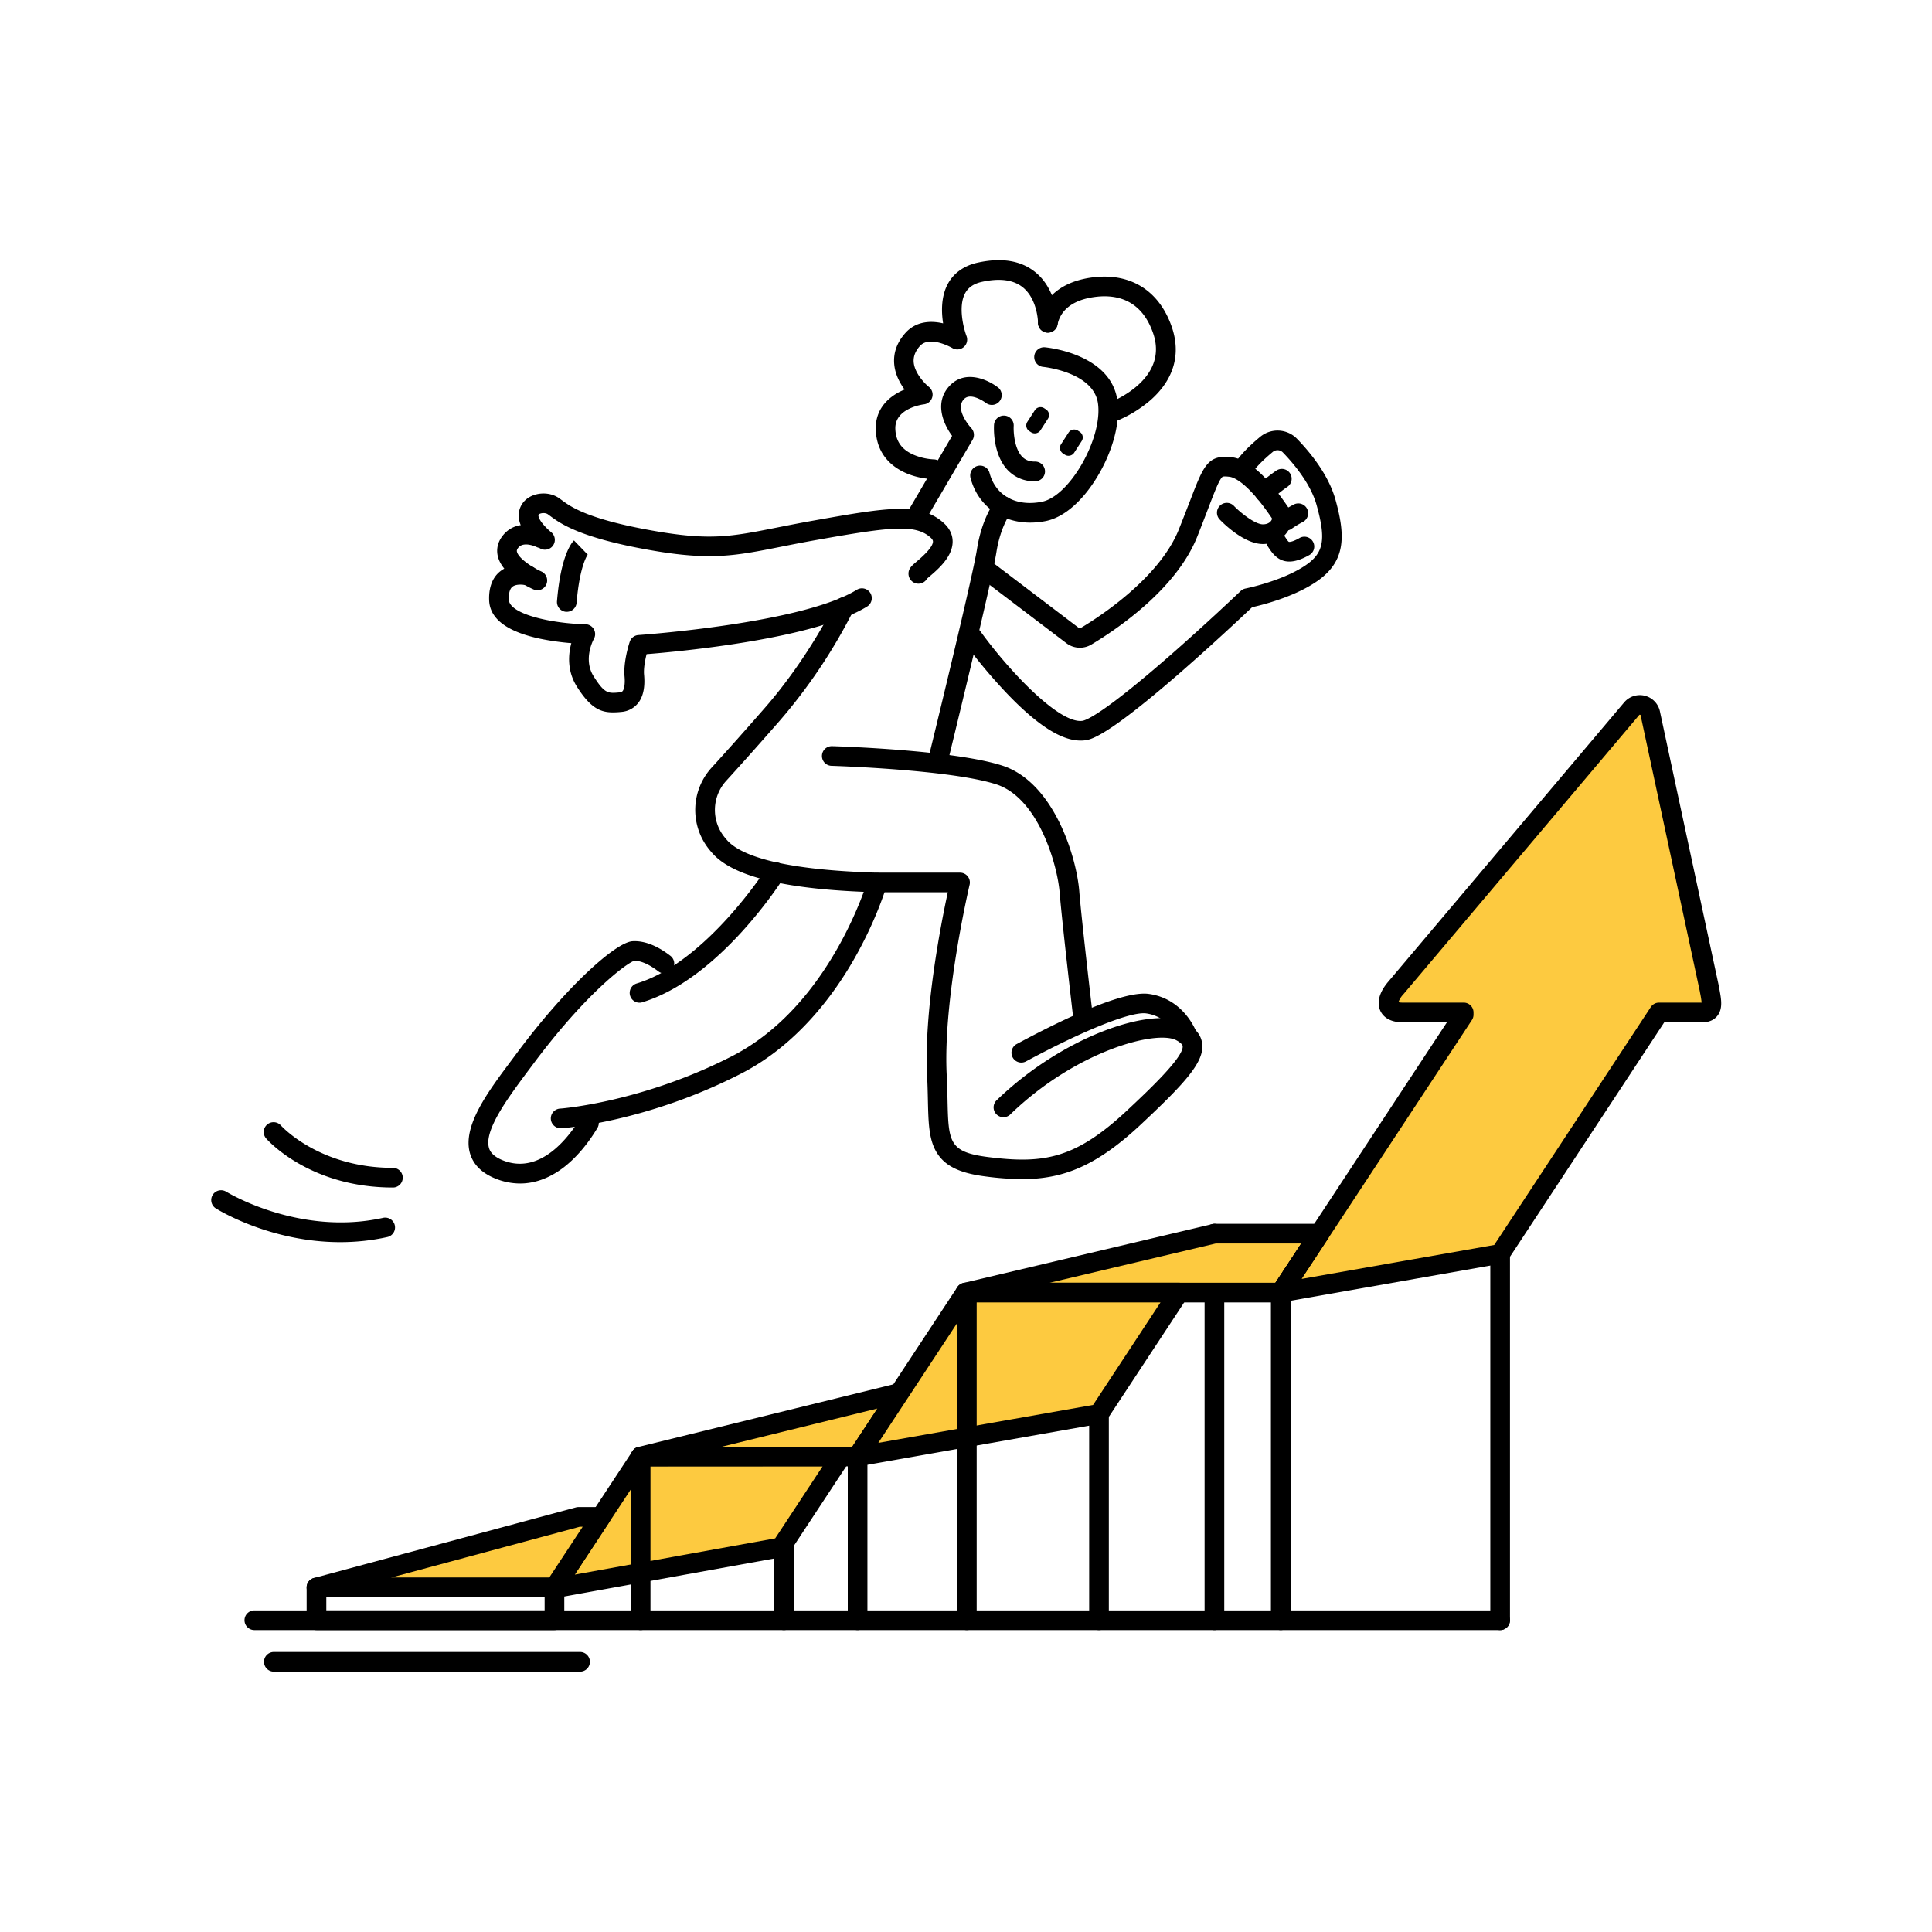 <svg xmlns="http://www.w3.org/2000/svg" width="360" height="360"><svg xmlns="http://www.w3.org/2000/svg" width="360" height="360" fill="none" viewBox="0 0 3000 3000"><path fill="#000" d="M1885.75 2531.16c-4.05 0-7.93-1.61-10.8-4.48a15.259 15.259 0 0 1-4.47-10.79v-600.28c0-4.05 1.61-7.93 4.47-10.79 2.87-2.87 6.75-4.48 10.8-4.48 4.05 0 7.93 1.61 10.8 4.48 2.86 2.86 4.47 6.74 4.47 10.79v600.28c0 4.05-1.61 7.93-4.47 10.79a15.267 15.267 0 0 1-10.8 4.48zm-668.49 0c-4.04 0-7.93-1.61-10.79-4.47a15.24 15.24 0 0 1-4.47-10.8v-113.25c0-4.05 1.6-7.93 4.47-10.79 2.86-2.87 6.75-4.47 10.79-4.47 4.05 0 7.94 1.6 10.8 4.47 2.86 2.86 4.47 6.74 4.47 10.79v113.25c0 4.05-1.61 7.94-4.47 10.8a15.282 15.282 0 0 1-10.8 4.47zm114.41 0a15.3 15.3 0 0 1-10.8-4.47 15.282 15.282 0 0 1-4.47-10.8v-254.22a15.3 15.3 0 0 1 4.47-10.8 15.3 15.3 0 0 1 10.8-4.47 15.3 15.3 0 0 1 10.8 4.47 15.3 15.3 0 0 1 4.47 10.8v254.22c0 4.05-1.61 7.94-4.47 10.8a15.3 15.3 0 0 1-10.8 4.47zm997.74 0a15.3 15.3 0 0 1-10.8-4.47 15.3 15.3 0 0 1-4.47-10.8v-568.82a15.3 15.3 0 0 1 4.47-10.8 15.3 15.3 0 0 1 10.8-4.47 15.3 15.3 0 0 1 10.8 4.47 15.3 15.3 0 0 1 4.47 10.8v568.82a15.3 15.3 0 0 1-4.47 10.8 15.3 15.3 0 0 1-10.8 4.47zm-622.89 0a15.3 15.3 0 0 1-10.8-4.47 15.3 15.3 0 0 1-4.47-10.8v-320.38a15.3 15.3 0 0 1 4.47-10.8 15.3 15.3 0 0 1 10.8-4.47 15.3 15.3 0 0 1 10.8 4.47 15.3 15.3 0 0 1 4.47 10.8v320.38a15.3 15.3 0 0 1-4.47 10.8 15.3 15.3 0 0 1-10.8 4.47z" class="color000 svgShape"/><path fill="#fdca40" d="m860.961 2465.04 133.862-203.37 310.937-.18-92.9 141.15-351.005 63.45-.894-1.05Z" class="color15F1AB svgShape"/><path fill="#000" d="M861.856 2481.37c-2.222 0-4.417-.49-6.432-1.42a15.412 15.412 0 0 1-5.238-3.99l-.872-1.03a15.264 15.264 0 0 1-1.091-18.28l133.862-203.35a15.307 15.307 0 0 1 5.504-5.05 15.467 15.467 0 0 1 7.235-1.83l310.936-.17c2.76 0 5.46.74 7.83 2.16 2.37 1.41 4.31 3.44 5.62 5.86 1.31 2.43 1.93 5.16 1.81 7.92-.12 2.75-.98 5.42-2.5 7.73l-92.9 141.14a15.136 15.136 0 0 1-4.36 4.3 15.236 15.236 0 0 1-5.7 2.25l-350.999 63.52c-.894.15-1.798.23-2.705.24Zm141.214-204.43-110.655 168.11 311.285-56.26 73.72-112-274.35.15Z" class="color000 svgShape"/><path fill="#fdca40" d="M860.962 2465.04H491.418l406.844-109.6h34.856l-72.156 109.6Z" class="color15F1AB svgShape"/><path fill="#000" d="M860.96 2480.32H491.415a15.285 15.285 0 0 1-15.143-13.27 15.264 15.264 0 0 1 11.173-16.75l406.844-109.6c1.294-.35 2.629-.53 3.97-.53h34.9c2.755 0 5.458.75 7.823 2.17a15.267 15.267 0 0 1 5.608 5.86 15.285 15.285 0 0 1-.693 15.64l-72.133 109.61a15.337 15.337 0 0 1-5.533 5.05 15.366 15.366 0 0 1-7.271 1.82Zm-254.179-30.54h245.956l52.044-79.07h-4.515l-293.485 79.07Z" class="color000 svgShape"/><path fill="#fdca40" d="M1988.75 2007.09h-489.54l386.8-91.48h162.94l-60.2 91.48Z" class="color15F1AB svgShape"/><path fill="#000" d="M1988.74 2022.36h-489.53c-3.74 0-7.35-1.38-10.14-3.87a15.246 15.246 0 0 1-5-9.63c-.44-3.71.51-7.46 2.65-10.52 2.15-3.07 5.34-5.24 8.98-6.1l386.84-91.48c1.15-.27 2.33-.41 3.51-.42h162.94c2.76 0 5.46.75 7.83 2.16a15.24 15.24 0 0 1 5.62 5.87 15.23 15.23 0 0 1 1.81 7.91c-.12 2.76-.98 5.43-2.5 7.73l-60.27 91.52a15.1 15.1 0 0 1-5.51 5.02c-2.22 1.19-4.7 1.81-7.23 1.81Zm-358.63-30.54h350.39l40.11-60.94H1887.8l-257.69 60.94Z" class="color000 svgShape"/><path fill="#fdca40" d="M994.822 2261.67h336.848l64.91-98.64-401.758 98.64Z" class="color15F1AB svgShape"/><path fill="#000" d="M1331.67 2276.94H994.782a15.263 15.263 0 0 1-10.139-3.83 15.274 15.274 0 0 1 6.496-26.27l401.761-98.63c2.98-.74 6.12-.56 8.99.51 2.88 1.08 5.37 2.99 7.14 5.5a15.285 15.285 0 0 1 .27 17.22l-64.93 98.63c-1.39 2.1-3.27 3.83-5.49 5.03a15.24 15.24 0 0 1-7.21 1.84Zm-210.62-30.53h202.38l39.02-59.27-241.4 59.27Z" class="color000 svgShape"/><path fill="#fdca40" d="m1988.74 2007.12 284.07-431.62v-3.38h-95c-26.17 0-27.57-18.21-10.38-38.08l366.32-433.66c2.05-2.37 4.73-4.11 7.74-5.02 3-.91 6.2-.95 9.22-.12a16.6 16.6 0 0 1 11.96 13.08l91.81 427.7c3.36 18.82 8 36.1-11.1 36.1h-67.21l-246.78 374.95-340.65 60.05Z" class="color15F1AB svgShape"/><path fill="#000" d="M1988.74 2022.39c-2.75 0-5.46-.74-7.83-2.16a15.258 15.258 0 0 1-5.61-5.86 15.297 15.297 0 0 1-1.82-7.92c.12-2.76.99-5.43 2.5-7.73l270.83-411.33h-68.91c-22.92 0-31.45-11.19-34.51-17.87-5.97-13.09-1.5-29.18 12.57-45.48l366.12-433.5c3.9-4.57 9.02-7.94 14.77-9.73a31.92 31.92 0 0 1 17.68-.36 31.935 31.935 0 0 1 15.16 9.12c4.09 4.4 6.85 9.88 7.97 15.78l91.74 427.53c.01.17.01.35 0 .52l.72 3.88c2.66 14.51 5.43 29.51-3.8 40.6-3.62 4.36-10.58 9.57-23.05 9.57h-59.03l-242.16 368.02a15.242 15.242 0 0 1-10.1 6.54l-340.6 60.07c-.87.18-1.75.28-2.64.31zm182.77-466.22c2.06.5 4.18.72 6.3.68h95c4.05 0 7.93 1.61 10.79 4.47a15.24 15.24 0 0 1 4.47 10.8v3.38c.01 2.98-.87 5.9-2.5 8.4l-264.61 402.02 299.24-52.74 243.17-369.46c1.39-2.11 3.28-3.85 5.51-5.05a15.29 15.29 0 0 1 7.25-1.82h66.15c-.47-4.73-1.2-9.44-2.18-14.09-.24-1.25-.48-2.53-.69-3.8l-91.75-427.52v-.5c-.01-.26-.12-.51-.29-.7-.18-.2-.41-.33-.67-.37-.24-.09-.51-.1-.75-.03-.25.08-.47.23-.62.44l-366.14 433.59c-3.41 3.51-6.02 7.7-7.68 12.3zm157.9 975H394.941c-4.05 0-7.934-1.61-10.797-4.48a15.248 15.248 0 0 1-4.472-10.79c0-4.05 1.609-7.94 4.472-10.8a15.28 15.28 0 0 1 10.797-4.47H2329.39a15.3 15.3 0 0 1 10.8 4.47c2.86 2.86 4.47 6.75 4.47 10.8 0 4.05-1.61 7.93-4.47 10.79a15.267 15.267 0 0 1-10.8 4.48h.02z" class="color000 svgShape"/><path fill="#fdca40" d="m1331.67 2261.67 167.54-254.57h331.31l-124.01 188.41-374.84 66.16Z" class="color15F1AB svgShape"/><path fill="#000" d="M1331.67 2276.94c-2.75 0-5.45-.74-7.82-2.16-2.36-1.41-4.3-3.43-5.61-5.85a15.36 15.36 0 0 1-1.82-7.91c.12-2.75.98-5.42 2.49-7.72l167.56-254.55c1.39-2.12 3.28-3.85 5.5-5.05 2.23-1.21 4.72-1.84 7.24-1.84h331.31c2.76-.01 5.47.74 7.84 2.15s4.32 3.44 5.63 5.87c1.31 2.43 1.93 5.17 1.81 7.93-.13 2.76-1 5.43-2.52 7.73l-123.98 188.4a15.508 15.508 0 0 1-4.36 4.37 15.306 15.306 0 0 1-5.74 2.28l-374.87 66.18c-.88.13-1.77.19-2.66.17zm175.7-254.57-143.55 218.12 333.49-58.89 104.7-159.23h-294.64zm481.35.02c-2.75 0-5.46-.75-7.82-2.16-2.37-1.41-4.3-3.44-5.61-5.87a15.23 15.23 0 0 1-1.81-7.91c.12-2.75.99-5.42 2.5-7.72l60.21-91.48a15.24 15.24 0 0 1 9.66-6.57c3.97-.82 8.1-.03 11.48 2.19a15.26 15.26 0 0 1 6.57 9.67c.82 3.97.03 8.1-2.19 11.48l-60.23 91.52a15.322 15.322 0 0 1-5.51 5.04 15.28 15.28 0 0 1-7.25 1.81zm-993.94 508.77a15.267 15.267 0 0 1-15.268-15.27v-254.22c0-4.05 1.608-7.93 4.472-10.8a15.28 15.28 0 0 1 10.796-4.47 15.3 15.3 0 0 1 10.8 4.47 15.3 15.3 0 0 1 4.47 10.8v254.22c0 4.05-1.61 7.94-4.47 10.8a15.3 15.3 0 0 1-10.8 4.47z" class="color000 svgShape"/><path fill="#000" d="M1988.75 2531.16c-4.05 0-7.94-1.61-10.8-4.47a15.3 15.3 0 0 1-4.47-10.8V2007.1c0-4.05 1.61-7.94 4.47-10.8 2.86-2.86 6.75-4.47 10.8-4.47 4.04 0 7.93 1.61 10.79 4.47a15.24 15.24 0 0 1 4.47 10.8v508.79a15.258 15.258 0 0 1-15.26 15.27zm-487.44 0c-4.05 0-7.94-1.61-10.8-4.47a15.3 15.3 0 0 1-4.47-10.8V2007.1c0-4.05 1.61-7.94 4.47-10.8 2.86-2.86 6.75-4.47 10.8-4.47 4.05 0 7.93 1.61 10.79 4.47a15.25 15.25 0 0 1 4.48 10.8v508.79c0 4.05-1.61 7.93-4.48 10.8a15.259 15.259 0 0 1-10.79 4.47zm-640.348 0H491.417c-4.049 0-7.933-1.61-10.797-4.47a15.289 15.289 0 0 1-4.472-10.8v-50.84c0-4.05 1.609-7.94 4.472-10.8a15.284 15.284 0 0 1 10.797-4.47h369.545a15.267 15.267 0 0 1 15.268 15.27v50.84c0 4.05-1.608 7.93-4.472 10.8a15.28 15.28 0 0 1-10.796 4.47zm-354.276-30.54h339.007v-20.31H506.686v20.31zm103.433-656.66c-129.129 0-194.304-73.25-197.009-76.35a15.257 15.257 0 0 1-3.545-11.01c.307-3.99 2.17-7.7 5.188-10.33a15.269 15.269 0 0 1 10.946-3.73c3.997.23 7.74 2.03 10.423 5.01.807.91 59.657 65.89 173.997 65.89 4.05 0 7.933 1.61 10.797 4.47a15.289 15.289 0 0 1 4.472 10.8c0 4.05-1.609 7.93-4.472 10.8a15.282 15.282 0 0 1-10.797 4.47v-.02zm-81.862 84.84c-108.342 0-189.287-49.99-193.366-52.56a15.281 15.281 0 0 1-6.541-9.52 15.269 15.269 0 0 1 22.791-16.33c1.767 1.09 113.424 69.3 243.338 40.77a15.224 15.224 0 0 1 11.722 1.86 15.091 15.091 0 0 1 4.405 4.15 15.255 15.255 0 0 1 2.544 11.59 15.234 15.234 0 0 1-6.527 9.91 15.052 15.052 0 0 1-5.6 2.3 337.835 337.835 0 0 1-72.766 7.83zm372.466 666.94H425.214a15.25 15.25 0 0 1-10.797-4.48 15.248 15.248 0 0 1-4.472-10.79c0-4.05 1.609-7.94 4.472-10.8a15.282 15.282 0 0 1 10.797-4.47h475.509a15.267 15.267 0 0 1 10.796 26.06 15.247 15.247 0 0 1-10.796 4.48zM1599.79 811.491c-44.91 0-81.45-26.327-92.77-69.319a15.266 15.266 0 0 1 10.89-18.65c3.91-1.03 8.08-.461 11.57 1.58a15.274 15.274 0 0 1 7.08 9.304c9.27 35.184 41.2 52.721 81.4 44.694 42.99-8.594 94.21-98.33 87.01-152.403-6.55-49.056-84.63-56.974-85.42-57.039a15.256 15.256 0 0 1-10.16-5.512 15.301 15.301 0 0 1-3.39-11.052 15.308 15.308 0 0 1 5.33-10.258c3.05-2.588 7-3.876 10.99-3.585 4.21.371 103.15 10.209 112.9 83.411 4.36 32.5-6.54 75.012-29.03 113.751-23.49 40.397-53.46 66.877-82.25 72.635a123.89 123.89 0 0 1-24.15 2.443z" class="color000 svgShape"/><path fill="#000" d="M1725.84 655.688a15.242 15.242 0 0 1-9.82-3.562 15.276 15.276 0 0 1-5.24-9.049 15.286 15.286 0 0 1 9.83-17.01c3.99-1.462 95.56-35.947 69.8-109.062-18.98-54.509-60.55-60.289-92.18-55.643-42.99 6.304-53.59 29.512-56.08 42.774a15.336 15.336 0 0 1-6.39 9.81 15.305 15.305 0 0 1-11.46 2.416 15.293 15.293 0 0 1-9.81-6.395 15.299 15.299 0 0 1-2.42-11.459c3.21-17.1 17.58-57.955 81.65-67.378 59.83-8.725 105.57 18.802 125.53 75.711 14.94 42.555 3.81 81.97-32.13 113.969a192.5 192.5 0 0 1-56.15 33.962c-1.64.602-3.38.912-5.13.916Z" class="color000 svgShape"/><path fill="#000" d="M1449.5 743.876h-.17c-30.12-.327-87.58-16.795-89.43-76.757-1.05-33.809 22.1-52.895 44.74-62.274-7.51-10.209-14.7-23.71-16.1-39.263-1.57-17.45 4.14-33.591 17.03-48.205 16.25-18.475 39.07-19.893 58.9-15.269-2.86-18.3-3.19-41.618 7.2-61.074 9.16-17.101 25.36-28.618 46.83-33.286 36.93-8.048 66.81-3.119 88.84 14.636 34.64 27.898 35.03 76.714 35.03 78.765a15.28 15.28 0 0 1-4.47 10.796 15.285 15.285 0 0 1-10.8 4.472c-4.05 0-7.93-1.608-10.8-4.472a15.28 15.28 0 0 1-4.47-10.796c0-.306-.52-36.514-23.77-55.098-14.49-11.583-35.71-14.418-63.06-8.463-12.81 2.791-21.44 8.615-26.4 17.82-11.16 20.722-2.18 54.945 2.19 66.397 1.15 2.972 1.34 6.23.55 9.317a15.256 15.256 0 0 1-4.97 7.898 15.32 15.32 0 0 1-8.64 3.529c-3.18.245-6.36-.51-9.08-2.16-.33-.196-35.1-20.264-50.33-2.988-7.17 8.179-10.29 16.424-9.53 25.193 1.49 17.014 17.45 33.307 23.56 38.15a15.211 15.211 0 0 1 5.05 7.289c.93 2.876.98 5.961.15 8.866a15.239 15.239 0 0 1-4.81 7.453 15.232 15.232 0 0 1-8.13 3.526c-1.81.218-45.35 5.955-44.35 38.063.59 18.933 9.73 32.02 27.94 40.047a91.978 91.978 0 0 0 31.52 7.351c4.05.029 7.92 1.665 10.77 4.549a15.273 15.273 0 0 1 4.39 10.829 15.248 15.248 0 0 1-4.55 10.764 15.265 15.265 0 0 1-10.83 4.395Z" class="color000 svgShape"/><path fill="#000" d="M1426.08 811.497a15.306 15.306 0 0 1-7.63-2.09 15.343 15.343 0 0 1-5.56-5.625 15.413 15.413 0 0 1-2-7.651c.02-2.681.74-5.311 2.1-7.625l65.44-111.679c-14.57-19.827-27.9-52.829-3.43-78.219 24.48-25.389 60.14-8.616 75.63 3.774a15.267 15.267 0 0 1 4.78 10.075c.27 3.842-.92 7.643-3.34 10.641a15.282 15.282 0 0 1-9.69 5.528 15.26 15.26 0 0 1-10.86-2.534c-.18-.153-23.47-17.908-34.55-6.413-15.55 16.141 10.8 44.693 11.08 44.977a15.297 15.297 0 0 1 4.15 8.763 15.29 15.29 0 0 1-1.97 9.494l-70.91 120.906a15.341 15.341 0 0 1-5.59 5.617 15.24 15.24 0 0 1-7.65 2.061zm29.86 386.773c-1.23 0-2.45-.15-3.65-.46-3.93-.96-7.31-3.45-9.41-6.91a15.26 15.26 0 0 1-1.78-11.54c.68-2.81 68.78-280.833 75.93-326.486 7.92-50.409 28.56-75.624 29.45-76.671 2.6-3.047 6.3-4.947 10.3-5.291 3.99-.344 7.96.897 11.05 3.454a15.316 15.316 0 0 1 5.45 10.214c.4 3.988-.78 7.976-3.29 11.102-.37.458-16.33 20.809-22.79 61.925-7.35 46.918-73.62 317.523-76.34 329.013-.82 3.34-2.73 6.31-5.44 8.42a15.292 15.292 0 0 1-9.48 3.23z" class="color000 svgShape"/><path fill="#000" d="M1676.83 1005.78c-7.6 0-14.99-2.5-21.03-7.115l-132.92-100.969a15.217 15.217 0 0 1-5.89-10.094 15.27 15.27 0 0 1 13.06-17.197c4.01-.548 8.08.52 11.3 2.97l132.93 100.969a4.19 4.19 0 0 0 4.69.284c27.92-16.708 121.38-77.107 151.57-152.686 7.03-17.559 12.76-32.501 17.45-44.519 21.14-55.142 27.51-71.785 64.78-67.401 25.33 2.989 54.75 29.054 87.45 77.521a33.43 33.43 0 0 1 5.33 17.152 33.454 33.454 0 0 1-4.28 17.443c-7.51 14.134-22.58 22.576-40.31 22.576-28.88 0-60.88-31.672-66.99-38.019a15.419 15.419 0 0 1-3.22-5.014 15.274 15.274 0 0 1-1.05-5.865c.03-2.005.46-3.983 1.27-5.822.8-1.839 1.95-3.501 3.4-4.894a15.17 15.17 0 0 1 5.01-3.219 15.282 15.282 0 0 1 11.69.212c1.83.801 3.5 1.956 4.89 3.4 11.19 11.561 33.22 28.683 45 28.683 9.25 0 12.54-4.864 13.35-6.369.31-.456.53-.972.64-1.516.11-.544.11-1.104-.01-1.647-38.5-56.995-60.05-63.626-65.72-64.281-10.17-1.199-10.91-.327-12.37 1.571-4.88 6.085-11.04 22.139-20.33 46.417-4.64 12.105-10.4 27.156-17.45 44.933-32.72 82.058-125.79 144.441-164.24 167.456a34.733 34.733 0 0 1-18 5.04Z" class="color000 svgShape"/><path fill="#000" d="M1677.7 1149.93c-29.92 0-67.62-24.28-114.9-73.9a832.592 832.592 0 0 1-64.15-76.583 15.137 15.137 0 0 1-2.91-5.486 15.23 15.23 0 0 1-.48-6.19c.26-2.074.95-4.072 2.02-5.87a15.357 15.357 0 0 1 4.19-4.579 15.267 15.267 0 0 1 17.6-.185 15.331 15.331 0 0 1 4.29 4.49c43.62 60.093 121.28 142.543 157.29 137.683 5.56-.75 31.82-10.28 136.04-101.41 57-49.862 109.24-99.66 109.76-100.161a15.293 15.293 0 0 1 7.64-3.927c.52-.109 54.53-10.906 90.95-34.529 30.54-19.849 34.62-40.287 19.35-95.123-9.4-33.744-36.8-65.59-52.35-81.578-2-2.066-4.71-3.307-7.58-3.481a11.54 11.54 0 0 0-7.95 2.543c-16.05 13.305-27.79 25.455-33.92 35.161a15.239 15.239 0 0 1-9.53 6.652 15.27 15.27 0 0 1-11.46-1.993 15.231 15.231 0 0 1-6.73-9.481 15.253 15.253 0 0 1 1.9-11.472c7.94-12.585 21.48-26.829 40.28-42.381a42.183 42.183 0 0 1 29.08-9.469 42.144 42.144 0 0 1 27.83 12.675c21.38 22.075 49.12 56.407 59.77 94.622 16.14 57.912 16.05 97.567-32.09 128.911-35.36 23.034-82.64 34.725-97.35 37.976-12.21 11.582-58.06 54.748-107.51 97.985-119.29 104.32-143.13 107.53-152.12 108.73-2.31.29-4.63.41-6.96.37Z" class="color000 svgShape"/><path fill="#000" d="M1963.97 779.913a15.262 15.262 0 0 1-8.49-2.621 15.275 15.275 0 0 1-5.6-6.906 15.392 15.392 0 0 1-.8-8.85c.62-2.965 2.1-5.679 4.27-7.798a229.928 229.928 0 0 1 28.35-22.881 15.36 15.36 0 0 1 5.53-2.395 15.251 15.251 0 0 1 11.6 2.19 15.178 15.178 0 0 1 4.27 4.244 15.26 15.26 0 0 1 2.3 5.567 15.26 15.26 0 0 1-6.71 15.762 202.334 202.334 0 0 0-23.99 19.435 15.256 15.256 0 0 1-10.73 4.253zm38.06 92.045c-15.07 0-24.12-9.532-31.06-20.046-.59-.872-1.15-1.766-1.76-2.617a15.265 15.265 0 0 1-2.18-11.246 15.263 15.263 0 0 1 17.42-12.142c3.91.633 7.42 2.762 9.8 5.938.74 1.069 1.46 2.181 2.18 3.272 1.35 2.05 3.88 5.889 4.95 6.238 0 0 3.9 1.178 16.2-5.78a15.275 15.275 0 0 1 17.23.958 15.313 15.313 0 0 1 3.98 4.583c1 1.779 1.64 3.741 1.88 5.771.23 2.031.05 4.087-.52 6.048a15.262 15.262 0 0 1-2.84 5.368 15.195 15.195 0 0 1-4.7 3.839c-12.39 6.98-22.38 9.816-30.58 9.816zm-5.32-48.095a15.272 15.272 0 0 1-14.46-10.598c-.99-3.066-.98-6.365.02-9.425a15.308 15.308 0 0 1 5.56-7.613c6.82-4.82 13.97-9.149 21.4-12.956a15.268 15.268 0 0 1 20.47 6.881c1.8 3.628 2.09 7.822.8 11.661a15.293 15.293 0 0 1-7.68 8.81 143.663 143.663 0 0 0-17.23 10.448 15.275 15.275 0 0 1-8.88 2.792zm-570.64 82.452c-3.64 0-7.16-1.299-9.92-3.665a15.717 15.717 0 0 1-4.03-5.359 15.589 15.589 0 0 1-1.42-6.55c0-7.984 5.01-12.237 12.58-18.693 6.89-5.868 25.22-21.442 25.43-31.127 0-.807 0-2.683-3.2-5.736-23.49-21.813-62.25-17.232-176.05 2.966-21.81 3.861-40.64 7.591-57.23 10.906-70.52 14.004-109.37 21.813-204.23 4.865-108.411-19.217-138.119-41.204-154.064-53.004-1.2-.873-2.29-1.702-3.337-2.443-3.905-2.749-11.648-2.051-14.178.501-1.025 1.047-.218 5.562 4.777 12.368a94.186 94.186 0 0 0 14.636 15.007 15.296 15.296 0 0 1-18.977 23.993 120.852 120.852 0 0 1-20.286-20.852c-20.961-28.574-6.783-46.897-1.919-51.826 13.087-13.415 37.714-15.269 53.593-4.036l3.861 2.814c13.938 10.317 39.873 29.534 141.234 47.507 89.19 15.836 121.69 9.38 192.93-4.755 16.75-3.315 35.73-7.089 57.87-11.015 113.68-20.154 165.6-29.381 202.2 4.799 10.91 10.23 13.09 21.289 12.89 28.748-.52 23.361-22.84 42.36-36.16 53.681-1.2 1.025-2.58 2.181-3.6 3.119-.51.916-1.11 1.778-1.79 2.574a15.255 15.255 0 0 1-5.24 3.872c-2 .9-4.17 1.357-6.37 1.341z" class="color000 svgShape"/><path fill="#000" d="M834.395 916.413a15.444 15.444 0 0 1-6.151-1.287c-7.962-3.534-48.315-22.598-55.207-51.281-1.942-8.071-2.073-20.329 8.223-32.915 19.173-23.426 50.277-16.577 65.633-8.834a15.266 15.266 0 0 1 6.525 20.385 15.268 15.268 0 0 1-20.267 6.881s-19.631-9.489-28.247.916c-2.879 3.511-2.443 5.344-2.181 6.543 2.421 10.078 23.536 24.19 37.823 30.538a15.262 15.262 0 0 1 7.406 7.002 15.268 15.268 0 0 1-13.557 22.226v-.174Z" class="color000 svgShape"/><path fill="#000" d="M951.7 1106.16c-19.348 0-34.9-6.69-55.84-39.87-15.53-24.58-13.436-50.17-8.725-67.618a400.655 400.655 0 0 1-47.769-6.718c-51.913-10.906-78.786-30.974-79.833-59.831-.916-25.172 8.725-38.346 17.145-44.955 19.086-15.138 45.064-8.725 47.987-7.897a15.271 15.271 0 0 1 10.597 18.654 15.268 15.268 0 0 1-18.515 10.837c-3.599-.916-15.138-2.443-21.114 2.377-5.039 4.057-5.802 13.088-5.562 19.871.85 23.47 69.799 37.343 119.073 38.325a15.275 15.275 0 0 1 14.976 15.266c0 2.647-.689 5.248-1.998 7.549-.676 1.2-17.1 31.45-.37 57.96 17.144 27.13 22.423 26.65 39.873 25.06 4.144-.37 5.431-1.75 6.543-4.52 1.113-2.77 2.618-9.03 1.614-20.2-2.072-22.72 7.024-50.818 8.071-53.959a15.271 15.271 0 0 1 13.436-10.405c2.531-.152 254.311-17.798 339.121-70.279a15.25 15.25 0 0 1 11.53-1.871 15.267 15.267 0 0 1 11.35 18.369 15.28 15.28 0 0 1-6.83 9.481c-81.71 50.539-291.81 69.954-342.45 73.964-2.34 9.34-4.781 22.32-3.91 31.93 1.29 14.25 0 25.66-3.903 34.9a36.822 36.822 0 0 1-12.669 16.07 36.954 36.954 0 0 1-19.286 6.84c-4.362.48-8.529.67-12.542.67Z" class="color000 svgShape"/><path fill="#000" d="M880.112 950.007c-.421.021-.843.021-1.265 0a15.275 15.275 0 0 1-10.39-5.344 15.276 15.276 0 0 1-3.57-11.125c5.89-71.239 22.991-91.132 26.371-94.382l21.246 21.943a4.52 4.52 0 0 0 .589-.632c-.131.153-12.87 16.097-17.777 75.58a15.272 15.272 0 0 1-15.204 13.96zm707.028 880.933a455.51 455.51 0 0 1-56.93-4.17c-41.1-5.23-63.95-16.75-76.5-38.52-11.51-20.02-12.08-45.37-12.89-80.42-.24-11.15-.52-23.76-1.22-37.26-5.1-100.62 21.46-235.7 32.13-285.02h-109.87c-138.68-3.79-222.14-23.47-255.2-60.14-2.18-2.39-4.23-4.86-6.18-7.32a97.673 97.673 0 0 1-20.84-64.16 97.689 97.689 0 0 1 25.73-62.36c16.21-17.77 43.62-48.14 81.95-92 68.38-78.15 109.34-162.72 109.74-163.593a15.264 15.264 0 0 1 8.7-7.804 15.284 15.284 0 0 1 11.68.639 15.269 15.269 0 0 1 7.8 8.708 15.262 15.262 0 0 1-.63 11.676 839.623 839.623 0 0 1-114.32 170.464c-38.52 44.04-66.05 74.6-82.34 92.46a67.19 67.19 0 0 0-17.78 42.92 67.132 67.132 0 0 0 14.31 44.2c1.52 1.94 3.16 3.88 4.88 5.8 18.37 20.4 73.71 45.63 233.07 50.04h128.32c2.3 0 4.58.52 6.65 1.53 2.07 1 3.89 2.46 5.32 4.27a15.246 15.246 0 0 1 2.88 12.98c-.41 1.77-41.57 176.96-35.57 295.23.72 13.94 1 26.79 1.26 38.11 1.49 65.93 1.84 81.6 62.69 89.43 86.27 10.9 135.44 3.27 216.69-72.86 30.77-28.83 88.05-82.49 85.74-99.59-.46-3.45-6.39-7.05-9.88-8.9-30.84-16.23-155.24 16.01-257.78 115.21-1.44 1.4-3.14 2.49-5.01 3.23a15.226 15.226 0 0 1-11.68-.19c-1.84-.79-3.51-1.95-4.9-3.39-1.4-1.44-2.5-3.14-3.23-5a15.31 15.31 0 0 1-1.07-5.87c.03-2 .46-3.98 1.26-5.82.79-1.84 1.95-3.51 3.39-4.9 103.54-100.16 242.66-146.91 293.24-120.27 15.68 8.24 24.15 18.64 25.94 31.8 3.79 28.18-24.94 60.22-95.15 125.99-69.47 65-121.12 84.85-184.4 84.87z" class="color000 svgShape"/><path fill="#000" d="M1585.89 1649.94c-3.43 0-6.76-1.16-9.45-3.28-2.69-2.13-4.59-5.1-5.39-8.43-.8-3.34-.45-6.85.99-9.96a15.22 15.22 0 0 1 6.94-7.21l1.96-1.07c70.76-38.02 163.49-82.19 203.1-76.63 54.38 7.62 73 57.35 73.77 59.44.68 1.89.99 3.89.9 5.89-.09 2-.57 3.97-1.42 5.79a15.316 15.316 0 0 1-8.62 7.89c-1.89.68-3.89.99-5.89.9-2-.09-3.97-.57-5.79-1.42a15.316 15.316 0 0 1-7.89-8.62c-.5-1.33-13.41-34.62-49.29-39.63-23.12-3.25-95.52 25.54-184.4 73.31l-2.69 1.41a14.964 14.964 0 0 1-6.83 1.62Z" class="color000 svgShape"/><path fill="#000" d="M1681.74 1594.86c-3.72 0-7.31-1.37-10.1-3.83a15.296 15.296 0 0 1-5.04-9.56c-.72-6.09-17.45-149.53-21.16-195.18-3.53-43.97-33.26-147.45-98.7-168.46-71.45-22.94-253.76-28.59-255.59-28.66a15.282 15.282 0 0 1-14.83-15.71c.12-4.05 1.85-7.89 4.79-10.67 2.95-2.78 6.88-4.27 10.93-4.15 7.68.21 188.48 5.84 264.04 30.1 80.7 25.93 115.6 142.63 119.79 195.09 3.6 45.1 20.9 192.58 21.07 194.13.24 1.99.08 4.01-.47 5.94-.55 1.93-1.47 3.73-2.71 5.3a15.336 15.336 0 0 1-4.54 3.87c-1.75.98-3.68 1.6-5.67 1.83-.6.02-1.21.01-1.81-.04zm-810.635 157.07a15.326 15.326 0 0 1-10.953-4.09 15.375 15.375 0 0 1-3.483-4.84 15.308 15.308 0 0 1-1.367-5.8 15.297 15.297 0 0 1 4.095-10.96 15.32 15.32 0 0 1 10.64-4.85c1.265 0 127.623-9.88 267.283-81.73 152.69-78.52 209.73-271.67 210.3-273.61 1.23-3.76 3.86-6.89 7.35-8.74 3.49-1.85 7.56-2.28 11.36-1.19 3.8 1.08 7.03 3.6 9.01 7.02 1.98 3.42 2.56 7.47 1.62 11.31-.59 2.18-15.27 52.56-50.17 113.86-32.42 56.93-89.19 134.12-175.53 178.51-145.57 74.88-273.676 84.78-279.064 85.07l-1.091.04zM992.993 1557a15.234 15.234 0 0 1-9.95-3.74 15.236 15.236 0 0 1-5.1-9.32c-.528-3.62.26-7.31 2.221-10.39a15.27 15.27 0 0 1 8.466-6.43c108.78-33.02 202.05-179.47 202.96-181.04 2.16-3.43 5.59-5.86 9.54-6.76 3.95-.9 8.1-.19 11.52 1.97 3.43 2.16 5.86 5.59 6.76 9.54.9 3.95.19 8.09-1.97 11.52-4.03 6.41-100.18 157.55-219.954 193.91-1.453.47-2.967.72-4.493.74z" class="color000 svgShape"/><path fill="#000" d="M807.522 1837.72a101.947 101.947 0 0 1-38.608-7.81c-21.071-8.57-34.245-21.81-39.262-39.56-11.67-41.95 28.203-95.3 63.386-142.37 2.749-3.69 5.475-7.33 8.115-10.91 78.655-106.14 155.107-173.75 180.824-175.52 12.106-.85 32.043 2.18 57.913 21.81l.54.42c3.29 2.29 5.53 5.79 6.26 9.73.72 3.95-.13 8.01-2.38 11.33a15.258 15.258 0 0 1-9.63 6.41c-3.93.79-8.02 0-11.37-2.19-.28-.2-.94-.66-1.85-1.36-18.61-14.07-30.758-15.99-36.713-15.77-11.582 3.73-75.165 50.06-159.055 163.29l-8.202 10.91c-27.745 37.49-65.982 88.53-58.282 116.02.828 3.03 3.402 12.21 21.267 19.47 59.067 24 104.132-37.84 120.753-65.43 1-1.78 2.347-3.34 3.961-4.59a15.055 15.055 0 0 1 5.436-2.69 15.08 15.08 0 0 1 6.054-.36 15.249 15.249 0 0 1 10.193 6.11 15.331 15.331 0 0 1 2.532 5.51 15.247 15.247 0 0 1-2.002 11.72c-10.666 17.78-28.508 42.86-52.96 61.47-21.441 16.14-44.061 24.36-66.92 24.36zM1624.19 635.703l-2.83-1.824c-4.84-3.132-11.31-1.744-14.44 3.102l-11.67 18.044c-3.13 4.846-1.74 11.314 3.11 14.446l2.82 1.824c4.84 3.133 11.31 1.744 14.44-3.102l11.67-18.044c3.13-4.846 1.74-11.314-3.1-14.446zm52.33 34.773-2.82-1.823c-4.85-3.133-11.31-1.744-14.45 3.102l-11.66 18.043c-3.13 4.846-1.74 11.314 3.1 14.447l2.82 1.823c4.85 3.133 11.32 1.744 14.45-3.102l11.66-18.043c3.14-4.846 1.75-11.314-3.1-14.447zm-69.75 76.803a56.186 56.186 0 0 1-41.9-17.188c-23.34-24.56-21.62-65.742-21.36-70.366.24-4.05 2.08-7.839 5.11-10.535a15.296 15.296 0 0 1 11.06-3.84c4.05.238 7.83 2.074 10.53 5.105a15.264 15.264 0 0 1 3.84 11.058c-.48 8.943.92 34.9 13.09 47.595 5.06 5.278 11.54 7.721 20.06 7.634h.14a15.247 15.247 0 0 1 10.81 4.426 15.263 15.263 0 0 1 .09 21.593 15.246 15.246 0 0 1-10.77 4.518h-.7z" class="color000 svgShape"/></svg></svg>